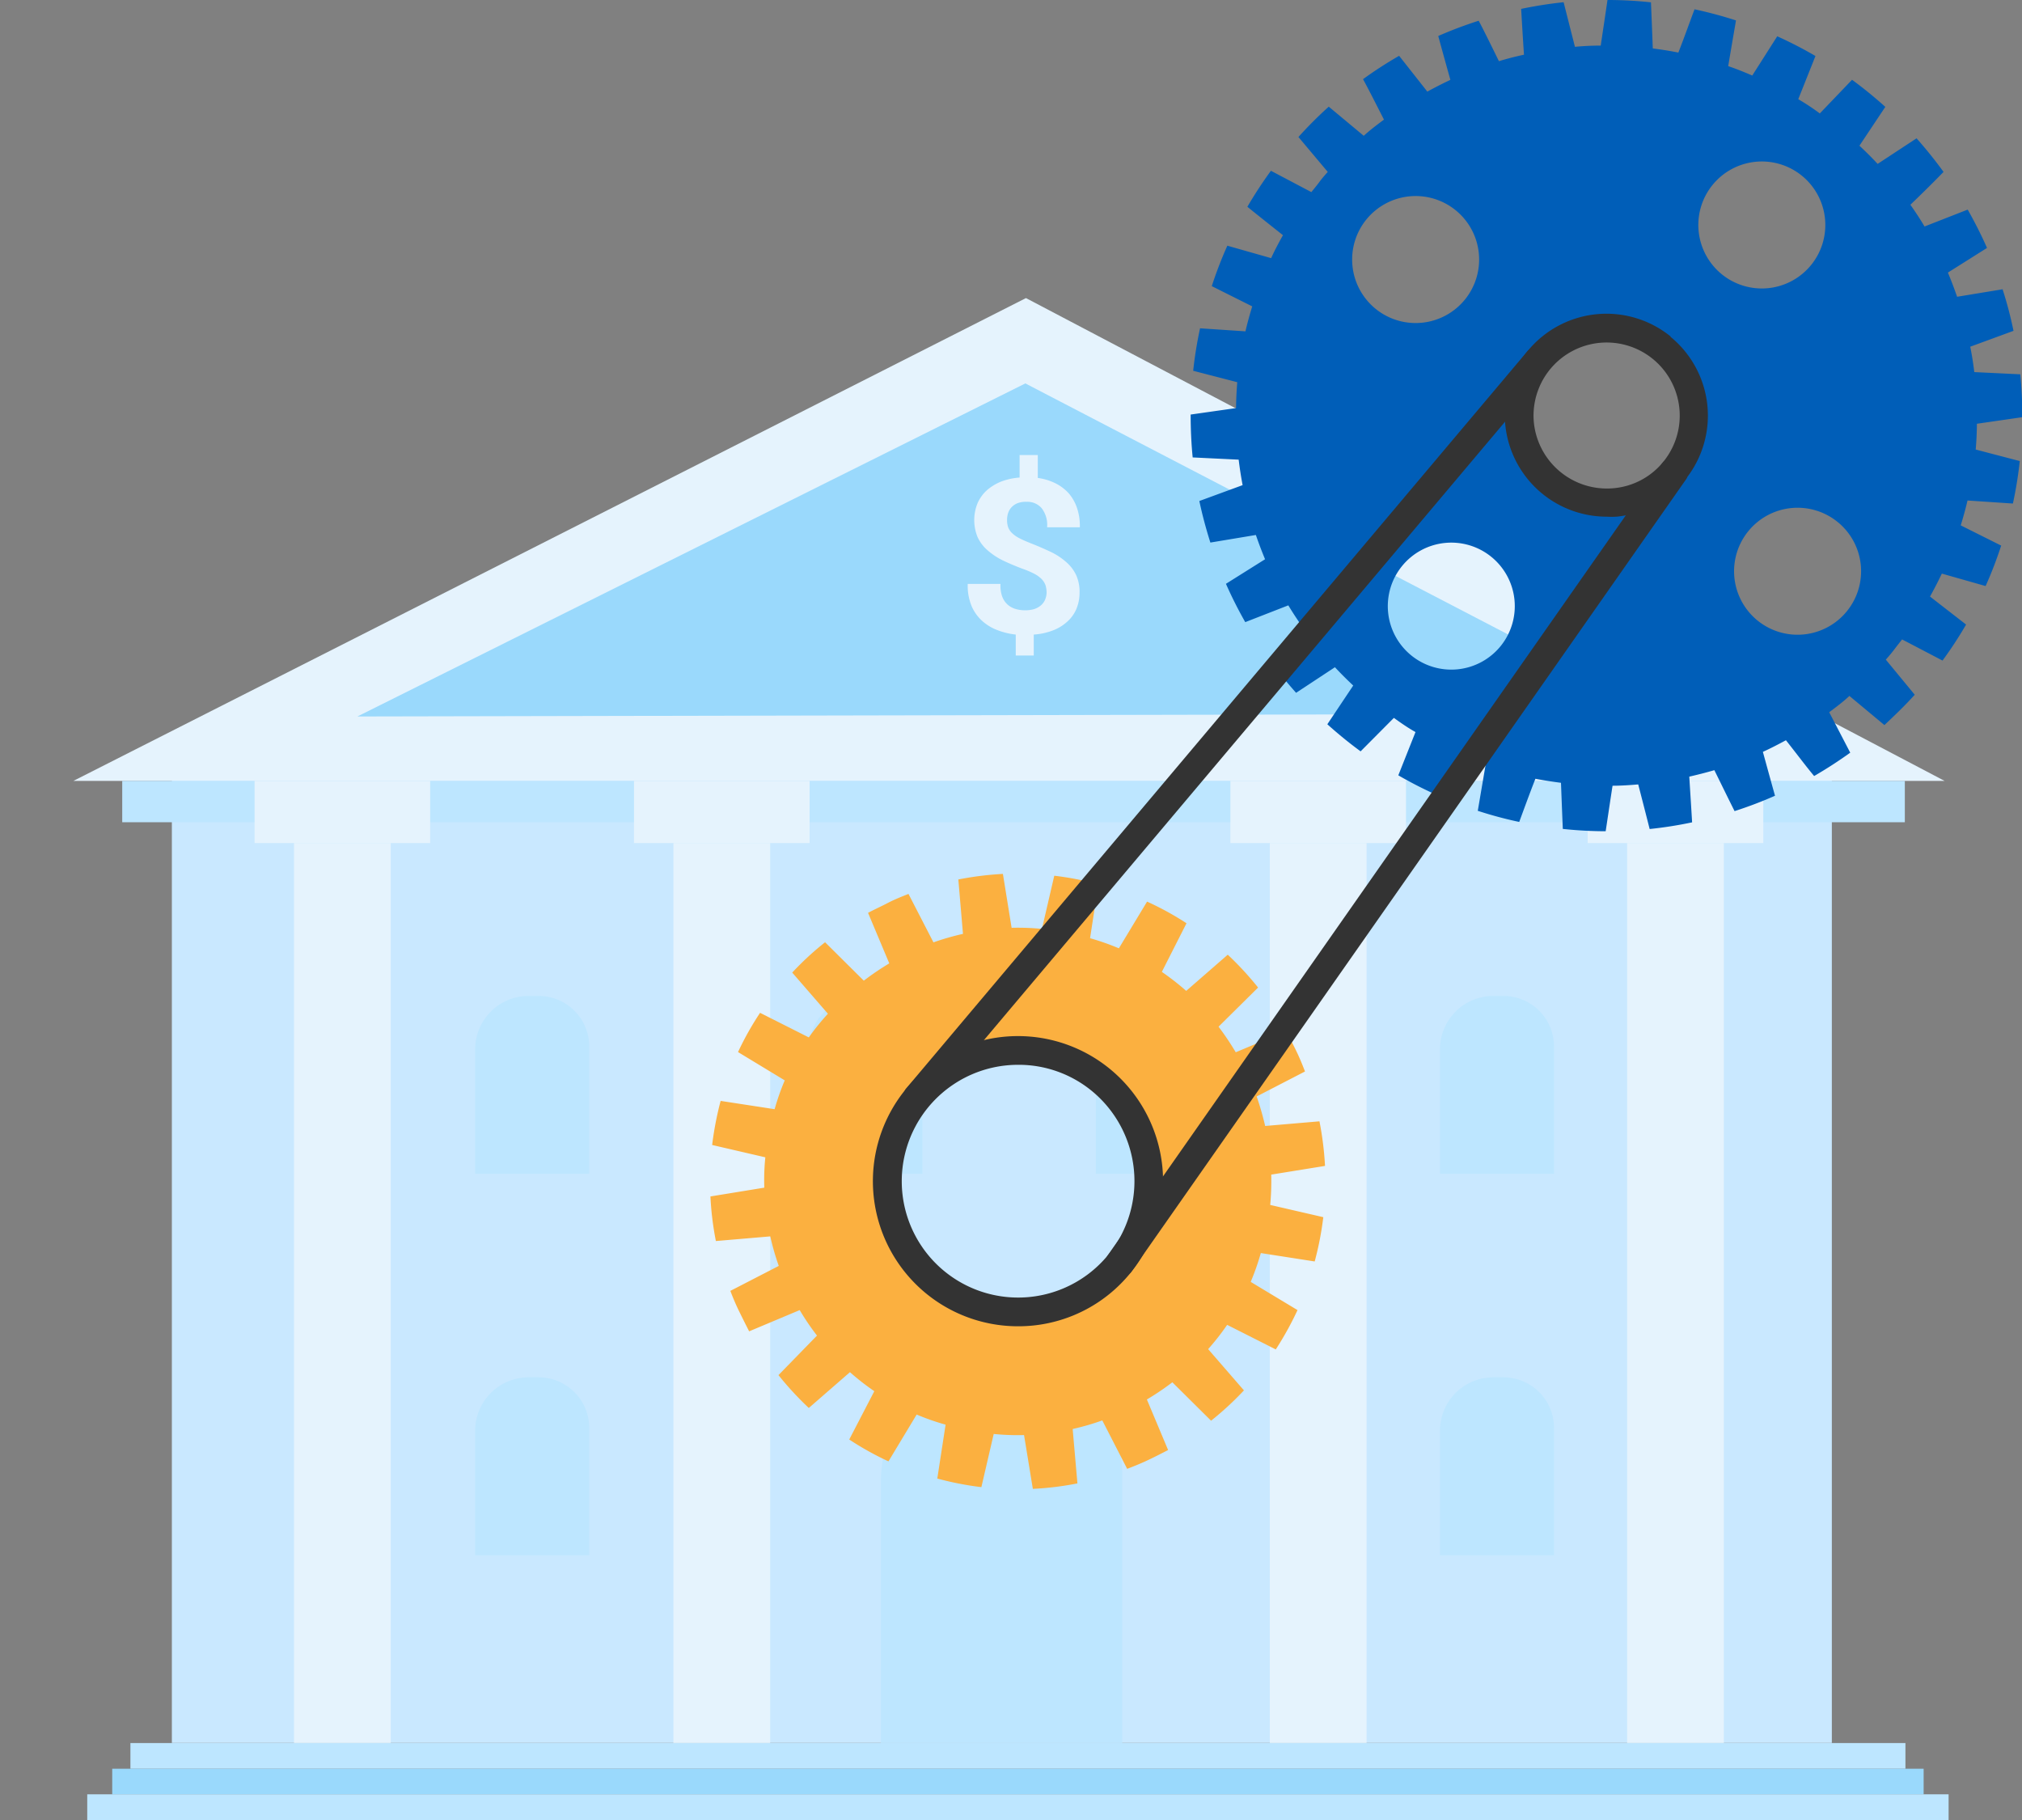 <svg id="design" xmlns="http://www.w3.org/2000/svg" viewBox="0 0 200 180"><rect x="0" y="0" width="200" height="180" fill="#808080" stroke="none"/><defs><style>.cls-1{fill:#bde6ff;}.cls-2{fill:#9ad9fc;}.cls-3{fill:#c9e8ff;}.cls-4{fill:#e5f3fd;}.cls-5{fill:#005eb8;}.cls-6{fill:#fbb040;}.cls-7{fill:#333;}</style></defs><rect class="cls-1" x="12.9" y="172.39" width="175.57" height="2.54"/><rect class="cls-2" x="11.1" y="174.93" width="179.17" height="2.54"/><rect class="cls-1" x="8.63" y="177.46" width="184.11" height="2.54"/><rect class="cls-3" x="17" y="75.38" width="164.19" height="97"/><polygon class="cls-4" points="192.34 77.23 7.26 77.23 101.48 29.48 192.34 77.23"/><polygon class="cls-2" points="35.35 70.86 164.25 70.59 101.42 37.92 35.35 70.86"/><rect class="cls-1" x="12.09" y="77.23" width="176.32" height="4.09"/><rect class="cls-4" x="25.18" y="77.23" width="17.37" height="6.15"/><rect class="cls-4" x="29.08" y="83.38" width="9.57" height="89"/><rect class="cls-4" x="62.71" y="77.23" width="17.37" height="6.15"/><rect class="cls-4" x="66.61" y="83.38" width="9.57" height="89"/><rect class="cls-4" x="121.7" y="77.23" width="17.37" height="6.15"/><rect class="cls-4" x="125.6" y="83.38" width="9.57" height="89"/><rect class="cls-4" x="157.04" y="77.23" width="17.37" height="6.15"/><rect class="cls-4" x="160.94" y="83.38" width="9.57" height="89"/><path class="cls-4" d="M103.52,58.64a2.55,2.55,0,0,0-.11-.77,1.74,1.74,0,0,0-.4-.62,3,3,0,0,0-.72-.51,8.76,8.76,0,0,0-1.07-.46c-.73-.27-1.39-.55-2-.84a6.88,6.88,0,0,1-1.52-1,3.86,3.86,0,0,1-1-1.31,4.42,4.42,0,0,1,0-3.38,3.77,3.77,0,0,1,.91-1.26,5,5,0,0,1,1.41-.86,6.46,6.46,0,0,1,1.83-.4l0-2.23,1.8,0,0,2.27a5.59,5.59,0,0,1,1.75.53,4.48,4.48,0,0,1,1.32,1,4.4,4.4,0,0,1,.82,1.47,5.59,5.59,0,0,1,.27,1.88l-3.24,0a2.71,2.71,0,0,0-.53-1.88,1.84,1.84,0,0,0-1.47-.64,2.37,2.37,0,0,0-.88.12,1.67,1.67,0,0,0-.6.38,1.54,1.54,0,0,0-.36.57,2.13,2.13,0,0,0-.12.72,2.19,2.19,0,0,0,.1.7,1.53,1.53,0,0,0,.38.59,3,3,0,0,0,.72.51c.3.16.68.32,1.12.5.72.28,1.38.57,2,.86a6.59,6.59,0,0,1,1.52,1,3.89,3.89,0,0,1,1,1.31,4,4,0,0,1,.33,1.75,4.12,4.12,0,0,1-.34,1.65,3.56,3.56,0,0,1-.93,1.24,4.42,4.42,0,0,1-1.42.84,6.45,6.45,0,0,1-1.84.39l0,2.07-1.78,0,0-2.07a7.2,7.2,0,0,1-1.79-.43,4.73,4.73,0,0,1-1.53-.92,4.2,4.2,0,0,1-1.06-1.5,5.29,5.29,0,0,1-.37-2.16l3.24,0A3.24,3.24,0,0,0,99.13,59a2,2,0,0,0,.54.8,2.1,2.1,0,0,0,.79.43,3.38,3.38,0,0,0,.9.13,3.28,3.28,0,0,0,.93-.12,2,2,0,0,0,.67-.37,1.51,1.51,0,0,0,.41-.56A1.84,1.84,0,0,0,103.52,58.64Z"/><path class="cls-1" d="M98.32,135.18h2.12A10.53,10.53,0,0,1,111,145.71v26.68a0,0,0,0,1,0,0H87.14a0,0,0,0,1,0,0v-26A11.18,11.18,0,0,1,98.32,135.18Z"/><path class="cls-1" d="M85.23,98.5h1a5,5,0,0,1,5,5v12.59a0,0,0,0,1,0,0H80a0,0,0,0,1,0,0V103.78a5.28,5.28,0,0,1,5.28-5.28Z"/><path class="cls-1" d="M52.28,98.5h1a5,5,0,0,1,5,5v12.59a0,0,0,0,1,0,0H47a0,0,0,0,1,0,0V103.78A5.28,5.28,0,0,1,52.28,98.5Z"/><path class="cls-1" d="M52.28,136.22h1a5,5,0,0,1,5,5v12.59a0,0,0,0,1,0,0H47a0,0,0,0,1,0,0V141.49A5.28,5.28,0,0,1,52.28,136.22Z"/><path class="cls-1" d="M147.71,98.5h1a5,5,0,0,1,5,5v12.59a0,0,0,0,1,0,0H142.43a0,0,0,0,1,0,0V103.78A5.28,5.28,0,0,1,147.71,98.5Z"/><path class="cls-1" d="M147.71,136.22h1a5,5,0,0,1,5,5v12.59a0,0,0,0,1,0,0H142.43a0,0,0,0,1,0,0V141.49A5.28,5.28,0,0,1,147.71,136.22Z"/><path class="cls-1" d="M113.67,98.5h1a5,5,0,0,1,5,5v12.59a0,0,0,0,1,0,0H108.39a0,0,0,0,1,0,0V103.78A5.28,5.28,0,0,1,113.67,98.5Z"/><path class="cls-5" d="M192.24,17c-.83-1.14-1.72-2.25-2.67-3.32l-3.85,2.53c-.57-.62-1.18-1.22-1.8-1.8l2.56-3.84c-.52-.47-1.06-.93-1.61-1.38s-1.11-.88-1.68-1.3L180,11.22q-1-.75-2.13-1.41l1.7-4.27a39.72,39.72,0,0,0-3.78-1.95l-2.47,3.88c-.79-.34-1.58-.66-2.38-.93.27-1.62.57-3.35.77-4.52a42,42,0,0,0-4.1-1.1c-.42,1.11-1,2.74-1.6,4.28-.84-.17-1.69-.3-2.53-.41-.06-1.63-.13-3.37-.18-4.56A40.2,40.2,0,0,0,159,0c-.17,1.18-.43,2.9-.67,4.51q-1.28,0-2.55.12L154.66.22a41.72,41.72,0,0,0-4.2.66c.07,1.19.17,2.92.28,4.53-.84.18-1.66.39-2.48.64-.71-1.45-1.47-3-2-4a41.48,41.48,0,0,0-4,1.51c.31,1.15.77,2.8,1.2,4.34-.77.36-1.53.75-2.28,1.16l-2.79-3.54a40.17,40.17,0,0,0-3.57,2.31c.55,1,1.34,2.57,2.07,4-.67.5-1.34,1-2,1.6l-3.46-2.88a40.56,40.56,0,0,0-3,3L131.33,17c-.28.32-.56.63-.83,1s-.53.67-.79,1l-4-2.11a41.78,41.78,0,0,0-2.33,3.56c.92.75,2.26,1.81,3.52,2.81-.42.75-.82,1.5-1.17,2.27l-4.33-1.23a39.2,39.2,0,0,0-1.54,4l4,2c-.25.82-.48,1.64-.67,2.47l-4.49-.3a39.92,39.92,0,0,0-.68,4.2l4.36,1.13c-.07.85-.11,1.71-.12,2.56l-4.49.64c0,1.42.06,2.83.2,4.24l4.55.22q.15,1.26.39,2.52l-4.28,1.57c.29,1.38.66,2.75,1.09,4.11l4.5-.75c.28.81.58,1.61.91,2.4l-3.87,2.43a42,42,0,0,0,1.91,3.79l4.26-1.66c.44.73.91,1.44,1.4,2.14l-3.29,3.2a39.72,39.72,0,0,0,2.66,3.31l3.84-2.53c.58.62,1.18,1.22,1.81,1.81l-2.56,3.83c.52.47,1.06.93,1.61,1.38s1.11.88,1.68,1.3L137.87,71c.7.5,1.41,1,2.14,1.4l-1.7,4.28a40.59,40.59,0,0,0,3.77,1.93c.64-1,1.59-2.48,2.47-3.87.79.34,1.59.66,2.39.94-.28,1.62-.57,3.34-.77,4.51a39.38,39.38,0,0,0,4.1,1.1c.41-1.11,1-2.74,1.6-4.27.84.16,1.68.29,2.53.4.06,1.63.13,3.37.18,4.56a40.15,40.15,0,0,0,4.24.23c.18-1.18.43-2.89.68-4.5.84,0,1.7-.06,2.54-.13.41,1.58.84,3.26,1.13,4.41a39.85,39.85,0,0,0,4.2-.66c-.07-1.19-.18-2.91-.28-4.52.83-.19,1.66-.4,2.48-.64.71,1.44,1.47,3,2,4.05a40.74,40.74,0,0,0,4-1.52c-.32-1.14-.78-2.8-1.2-4.34.77-.35,1.52-.74,2.28-1.15,1,1.26,2,2.6,2.79,3.54q1.83-1.06,3.57-2.31l-2.08-4c.68-.51,1.34-1,2-1.61l3.46,2.88c1-.94,2.05-1.94,3-3l-2.86-3.47c.28-.32.56-.64.83-1s.52-.67.78-1l4,2.09a40.26,40.26,0,0,0,2.33-3.56L190.9,59c.42-.75.81-1.51,1.17-2.27l4.33,1.23c.59-1.31,1.09-2.63,1.54-4l-4-2c.25-.82.48-1.64.67-2.46l4.49.3a40.34,40.34,0,0,0,.68-4.2l-4.36-1.14q.11-1.27.12-2.55l4.49-.65c0-1.41-.06-2.83-.2-4.24l-4.55-.22c-.1-.84-.23-1.68-.4-2.51l4.28-1.57a38.8,38.8,0,0,0-1.08-4.11l-4.5.74c-.28-.81-.58-1.61-.91-2.39l3.87-2.44c-.57-1.29-1.21-2.55-1.91-3.79l-4.27,1.67c-.43-.73-.9-1.44-1.4-2.15C190.18,19.08,191.41,17.86,192.24,17ZM148.43,63.9a6.28,6.28,0,1,1-.91-8.82A6.28,6.28,0,0,1,148.43,63.9ZM135.14,21.72a6.28,6.28,0,1,1,.92,8.82A6.28,6.28,0,0,1,135.14,21.72Zm47.54,38.73a6.28,6.28,0,1,1-.91-8.82A6.27,6.27,0,0,1,182.68,60.45ZM165.63,46.56a8.66,8.66,0,1,1-1.26-12.17A8.65,8.65,0,0,1,165.63,46.56Zm13.51-20.35a6.28,6.28,0,1,1-.91-8.83A6.28,6.28,0,0,1,179.14,26.21Z"/><path class="cls-6" d="M124.44,97.67a31.31,31.31,0,0,0-3-3.25L117.33,98a25.57,25.57,0,0,0-2.41-1.88l2.44-4.81a29.56,29.56,0,0,0-3.9-2.14l-2.79,4.62a24.29,24.29,0,0,0-2.85-1l.82-5.33a29.46,29.46,0,0,0-4.36-.85l-1.22,5.26a23.86,23.86,0,0,0-3-.11l-.86-5.33a31.63,31.63,0,0,0-4.41.55l.46,5.38a26.08,26.08,0,0,0-2.92.84l-2.47-4.79c-.68.27-1.37.54-2,.87s-1.34.65-2,1l2.1,5a26.5,26.5,0,0,0-2.52,1.71l-3.83-3.8a29.29,29.29,0,0,0-3.25,3l3.53,4.07A23.81,23.81,0,0,0,80,102.6l-4.82-2.43A29.33,29.33,0,0,0,73,104.05l4.62,2.8a23.65,23.65,0,0,0-1,2.85l-5.34-.82a32,32,0,0,0-.84,4.36l5.26,1.22a22,22,0,0,0-.1,3l-5.33.87a30.17,30.17,0,0,0,.54,4.41l5.38-.46a24.65,24.65,0,0,0,.84,2.92l-4.79,2.47c.26.68.55,1.37.86,2s.66,1.34,1,2l5-2.1a24.75,24.75,0,0,0,1.71,2.52L77,136a31.25,31.25,0,0,0,3,3.25l4.07-3.54a24.34,24.34,0,0,0,2.41,1.88L84,142.37a29.47,29.47,0,0,0,3.88,2.16l2.79-4.63a23.34,23.34,0,0,0,2.86,1l-.82,5.33a30.54,30.54,0,0,0,4.36.85l1.22-5.26a23.7,23.7,0,0,0,3,.11l.87,5.32a30.17,30.17,0,0,0,4.41-.54l-.47-5.38a24.33,24.33,0,0,0,2.93-.85l2.46,4.79c.69-.26,1.37-.54,2.05-.86s1.34-.66,2-1l-2.1-5a25.83,25.83,0,0,0,2.52-1.7l3.83,3.8a30.27,30.27,0,0,0,3.25-3l-3.54-4.08a24.22,24.22,0,0,0,1.88-2.4l4.81,2.43a32,32,0,0,0,2.15-3.89l-4.63-2.79a24.78,24.78,0,0,0,1-2.85l5.33.83a31.08,31.08,0,0,0,.85-4.38l-5.25-1.21a25.83,25.83,0,0,0,.1-3l5.32-.86a31.63,31.63,0,0,0-.55-4.41l-5.37.46a29.13,29.13,0,0,0-.84-2.92l4.78-2.47c-.26-.68-.54-1.36-.85-2s-.67-1.33-1-2l-5,2.1a27.92,27.92,0,0,0-1.7-2.53ZM110.72,125a12.93,12.93,0,1,1-1.86-18.19A12.93,12.93,0,0,1,110.72,125Z"/><path class="cls-7" d="M109.76,105.7a14.35,14.35,0,1,0-9.09,25.47,14.66,14.66,0,0,0,1.48-.07,14.27,14.27,0,0,0,9.67-5.21,14.36,14.36,0,0,0-2.06-20.19Zm-.14,18.4a11.51,11.51,0,1,1-10.09-18.73,11.66,11.66,0,0,1,1.18-.06A11.41,11.41,0,0,1,108,107.9,11.54,11.54,0,0,1,109.62,124.1Z"/><path class="cls-7" d="M165.26,33.29a10.08,10.08,0,0,0-14.16,1.43,9.87,9.87,0,0,0-2.2,7.38,10.09,10.09,0,0,0,10,9,8.88,8.88,0,0,0,1,0,10,10,0,0,0,6.78-3.65,10.07,10.07,0,0,0-1.47-14.16Zm-.73,12.37a7.14,7.14,0,0,1-4.87,2.62,7.26,7.26,0,0,1-7.94-6.47,7.23,7.23,0,1,1,12.81,3.85Z"/><path class="cls-7" d="M166.67,46.68l-1.5-1.06a.47.47,0,0,0-.38-.08.46.46,0,0,0-.32.2l-54.92,78.44a.5.5,0,0,0,.13.69l1.5,1.06a.52.52,0,0,0,.29.09h.09a.49.49,0,0,0,.32-.21l54.91-78.43A.49.49,0,0,0,166.67,46.68Z"/><path class="cls-7" d="M153.22,35.82l-1.4-1.18a.49.49,0,0,0-.37-.12.52.52,0,0,0-.34.18l-61.52,73a.5.5,0,0,0,.06.71l1.4,1.18a.49.49,0,0,0,.32.12h0a.52.52,0,0,0,.34-.18l61.52-73A.51.51,0,0,0,153.22,35.82Z"/></svg>